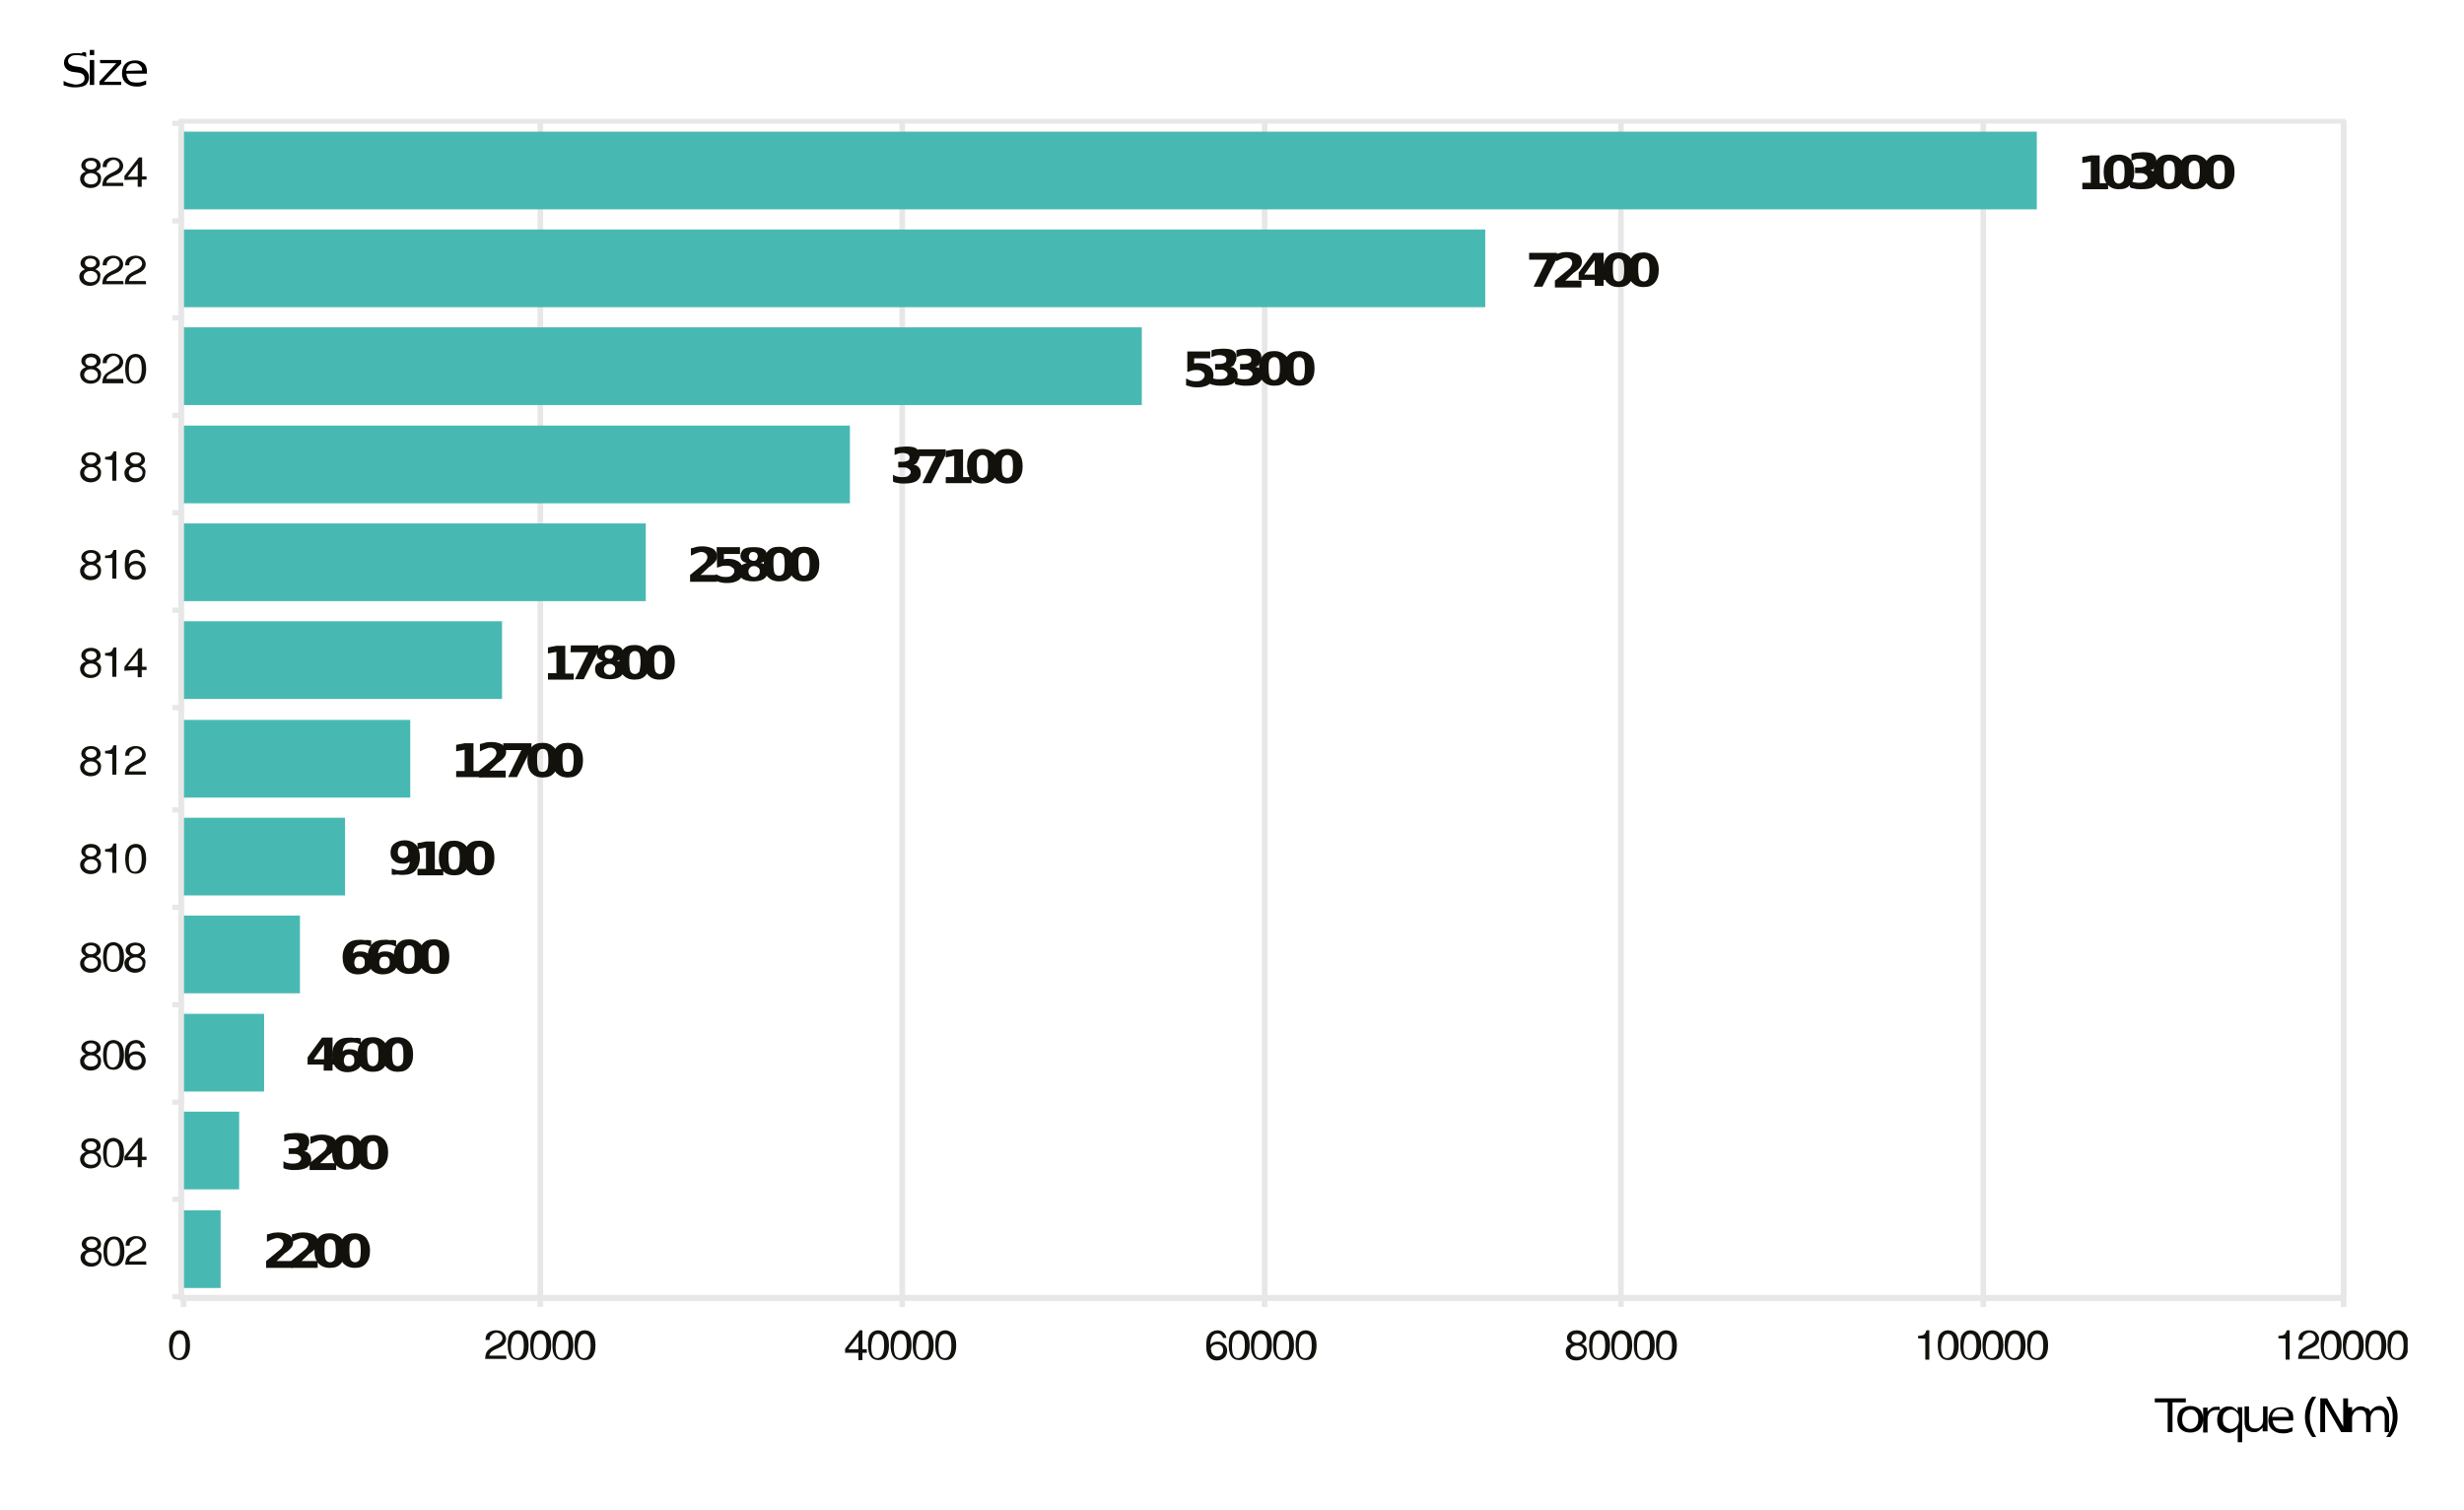 <?xml version="1.0" encoding="UTF-8"?>
<svg xmlns="http://www.w3.org/2000/svg" xmlns:xlink="http://www.w3.org/1999/xlink" version="1.1" id="Ebene_1" x="0" y="0" viewBox="0 0 612 375" xml:space="preserve">
  <style>.st0{fill:#e8e7e7}.st1{fill:#48b9b2}.st2{fill:#12110c}</style>
  <path d="M21.4 13.1v1.1c-.4-.3-.8-.4-1.2-.4-.4-.1-.8-.1-1.2-.1-.7 0-1.2.1-1.5.4-.4.3-.6.6-.6 1s.1.6.4.9c.3.1.7.4 1.4.5l.8.1c1 .1 1.5.5 1.9.9s.7.9.7 1.7-.3 1.4-.8 1.9c-.6.4-1.5.6-2.6.6-.4 0-.8 0-1.4-.1-.4-.1-1-.3-1.5-.4v-1.1c.6.3 1 .5 1.5.6.6.1 1 .3 1.4.3.7 0 1.2-.1 1.7-.4.4-.3.6-.6.6-1.1 0-.4-.1-.8-.4-1-.3-.3-.7-.4-1.4-.5l-.8-.1c-1-.1-1.5-.4-1.9-.8-.4-.4-.6-.9-.6-1.5 0-.8.3-1.3.8-1.8.6-.5 1.4-.6 2.4-.6.4 0 .8 0 1.2.1.2-.5.7-.4 1.1-.2zM22.3 14.9h1.1v6.2h-1.1v-6.2zm0-2.5h1.1v1.3h-1.1v-1.3zM24.8 14.9h5.3v.9l-4.3 4.5h4.3v.8h-5.4v-.9l4.2-4.5h-4l-.1-.8zM36.5 17.8v.5h-5.1c0 .6.3 1.3.7 1.7.4.4 1 .5 1.8.5.4 0 .8 0 1.2-.1s.8-.3 1.2-.4v1c-.4.1-.8.3-1.2.4-.4.1-.8.1-1.2.1-1.1 0-1.9-.3-2.6-.9-.7-.6-1-1.4-1-2.3 0-1 .3-1.9.8-2.4.6-.6 1.4-.9 2.5-.9 1 0 1.7.3 2.2.8.4.3.7 1.1.7 2zm-1.2-.3c0-.5-.1-1-.6-1.3-.3-.4-.8-.5-1.2-.5-.7 0-1.1.1-1.5.5-.4.4-.6.8-.7 1.4l4-.1zM535.2 347.3h7.7v1h-3.3v7.4h-1.2v-7.4h-3.2v-1z"></path>
  <path d="M544 350.1c-.6 0-1.1.3-1.4.6-.4.4-.6 1-.6 1.8s.1 1.3.6 1.8c.4.4.8.6 1.4.6s1.1-.3 1.4-.6c.4-.4.6-1 .6-1.8s-.1-1.4-.6-1.8c-.3-.5-.7-.6-1.4-.6zm0-.9c1 0 1.8.3 2.4.9.6.6.8 1.4.8 2.4s-.3 1.8-.8 2.4c-.6.6-1.4.9-2.4.9s-1.8-.3-2.4-.9c-.6-.6-.8-1.4-.8-2.4s.3-1.8.8-2.4c.8-.6 1.5-.9 2.4-.9zM551.4 350.3c-.1 0-.3-.1-.4-.1h-.6c-.7 0-1.1.3-1.5.6-.3.4-.6.9-.6 1.7v3.3h-1.1v-6.2h1.1v1c.3-.4.6-.6 1-.9.4-.3.8-.3 1.4-.3h.6l.1.9z"></path>
  <path d="M552.1 352.5c0 .8.1 1.4.6 1.8s.8.6 1.4.6 1.1-.3 1.4-.6c.4-.4.6-1 .6-1.8s-.1-1.3-.6-1.8c-.4-.4-.8-.6-1.4-.6s-1.1.3-1.4.6c-.5.4-.6 1-.6 1.8zm3.7 2.2c-.3.4-.6.6-1 .9-.4.1-.8.3-1.2.3-.8 0-1.5-.3-2.1-.9-.6-.6-.8-1.4-.8-2.4s.3-1.8.8-2.4c.6-.6 1.2-.9 2.1-.9.4 0 1 .1 1.2.3.4.3.7.5 1 .9v-1h1.1v8.7h-1.1v-3.5zM557.5 353.1v-3.8h1.1v3.8c0 .6.1 1 .4 1.3.3.3.7.4 1.1.4.6 0 1.1-.1 1.4-.5.4-.4.6-.9.6-1.4v-3.6h1.1v6.2H562v-1c-.3.4-.6.6-1 .9s-.8.3-1.2.3c-.8 0-1.4-.3-1.8-.6-.3-.4-.5-1.1-.5-2zm2.9-3.9zM569.6 352.3v.5h-5.1c0 .6.3 1.3.7 1.7s1 .5 1.8.5c.4 0 .8 0 1.2-.1s.8-.3 1.2-.4v1c-.4.1-.8.3-1.2.4-.4.1-.8.1-1.2.1-1.1 0-1.9-.3-2.6-.9s-1-1.4-1-2.3c0-1 .3-1.8.8-2.4s1.4-.9 2.5-.9c1 0 1.7.3 2.2.8.5.3.7.9.7 2zm-1.1-.4c0-.5-.1-1-.6-1.4-.3-.4-.8-.5-1.4-.5-.7 0-1.1.1-1.5.5s-.6.8-.7 1.4h4.2zM575.3 346.9c-.6.9-1 1.7-1.2 2.5s-.4 1.7-.4 2.5.1 1.7.4 2.5c.3.9.7 1.7 1.2 2.5h-1c-.7-.9-1.1-1.8-1.4-2.5-.3-.9-.4-1.7-.4-2.5s.1-1.7.4-2.5c.3-.9.7-1.7 1.4-2.5h1zM576.3 347.3h1.7l4 7v-7h1.2v8.4h-1.7l-4-7v7h-1.2v-8.4z"></path>
  <path d="M588.7 350.6c.3-.4.6-.8 1-1 .4-.3.8-.4 1.4-.4.7 0 1.2.3 1.7.8.4.4.6 1.1.6 1.9v3.8h-1.1V352c0-.6-.1-1-.4-1.4-.3-.3-.6-.4-1.1-.4-.6 0-1.1.1-1.4.5-.3.4-.6.9-.6 1.4v3.6h-1.1V352c0-.6-.1-1-.4-1.4-.3-.3-.6-.4-1.1-.4-.6 0-1.1.1-1.4.5-.3.4-.6.9-.6 1.4v3.6h-1.1v-6.2h1.1v1c.3-.4.6-.6 1-.9.4-.3.8-.3 1.2-.3s1 .1 1.2.4c.7 0 1 .4 1.1.9z"></path>
  <path d="M592.7 346.9h1c.6.9 1.1 1.8 1.4 2.5.3.9.4 1.7.4 2.5s-.1 1.7-.4 2.5-.7 1.7-1.4 2.5h-1c.6-.9 1-1.7 1.2-2.5.3-.9.4-1.7.4-2.5s-.1-1.7-.4-2.5c-.3-.7-.7-1.6-1.2-2.5z"></path>
  <path class="st0" d="M133.5 322.1h1.4V30.6h-1.4v291.5zm89.9 0h1.4V30.6h-1.4v291.5zm90 0h1.4V30.6h-1.4v291.5zm88.5 0h1.4V30.6h-1.4v291.5zm90 0h1.4V30.6h-1.4v291.5zm89.5 0h1.4V30.6h-1.4v291.5z"></path>
  <path class="st0" d="M45 30.1v.6h536.4v290.9H45.7V30.1H45v.6-.6h-.7v292.2c0 .1.1.4.1.5.1.1.3.3.6.3h537.1c.1 0 .4 0 .4-.3.1-.1.3-.3.3-.5V30.1c0-.1-.1-.4-.3-.5-.1-.1-.3-.1-.4-.1H45c-.1 0-.4 0-.6.1-.1.1-.1.3-.1.5"></path>
  <path class="st1" d="M45 300.6h9.8v19.3H45zM45 276.1h14.4v19.3H45zM45 251.8h20.6v19.3H45zM45 227.4h29.5v19.3H45zM45 203.1h40.7v19.3H45zM45 178.8h56.9v19.3H45zM45 154.3h79.7v19.3H45zM45 130h115.4v19.3H45zM45 105.7h166.1V125H45zM45 81.3h238.6v19.3H45zM45 57h323.9v19.3H45zM45 32.7h460.9V52H45z"></path>
  <path class="st0" d="M45 323h537.1v-1.3H45"></path>
  <path class="st0" d="M44.9 324.6h1.4v-2.5h-1.4v2.5zm88.6 0h1.4v-2.5h-1.4v2.5zm89.9 0h1.4v-2.5h-1.4v2.5zm90 0h1.4v-2.5h-1.4v2.5zm88.5 0h1.4v-2.5h-1.4v2.5zm90 0h1.4v-2.5h-1.4v2.5zm89.5 0h1.4v-2.5h-1.4v2.5z"></path>
  <path class="st0" d="M44.3 30.1h1.4v292.2h-1.4z"></path>
  <path class="st0" d="M42.8 322.7H45v-1.3h-2.2v1.3zm0-24.2H45v-1.3h-2.2v1.3zm0-24.1H45v-1.3h-2.2v1.3zm0-24.2H45v-1.3h-2.2v1.3zm0-24.2H45v-1.3h-2.2v1.3zm0-24.2H45v-1.3h-2.2v1.3zm0-25.4H45v-1.3h-2.2v1.3zm0-24.2H45v-1.3h-2.2v1.3zm0-24.2H45v-1.3h-2.2v1.3zm0-24.2H45v-1.3h-2.2v1.3zm0-24.2H45v-1.3h-2.2v1.3zm0-24.1H45v-1.3h-2.2v1.3zm0-24.2H45V30h-2.2v1.3z"></path>
  <path class="st2" d="M68.7 313.2h4v1.7h-6.6v-1.7l3.3-2.7c.3-.3.6-.5.7-.8s.3-.5.3-.8c0-.4-.1-.8-.4-1-.3-.3-.7-.4-1.1-.4s-.8.1-1.2.3c-.4.1-.8.4-1.4.6v-1.8c.6-.1 1.1-.3 1.5-.4.6-.1 1-.1 1.5-.1 1.1 0 1.9.3 2.5.6.6.4 1 1 1 1.8 0 .5-.1.9-.4 1.3-.3.4-.8.9-1.7 1.5l-2 1.9z"></path>
  <path class="st2" d="M74.9 313.2h4v1.7h-6.6v-1.7l3.3-2.7c.3-.3.6-.5.7-.8s.3-.5.3-.8c0-.4-.1-.8-.4-1-.3-.3-.7-.4-1.1-.4s-.8.1-1.2.3c-.4.1-.8.4-1.4.6v-1.8c.6-.1 1.1-.3 1.5-.4.6-.1 1-.1 1.5-.1 1.1 0 1.9.3 2.5.6.6.4 1 1 1 1.8 0 .5-.1.9-.4 1.3-.3.4-.8.9-1.7 1.5l-2 1.9z"></path>
  <path class="st2" d="M83.4 310.6c0-1-.1-1.8-.3-2.2-.3-.4-.6-.6-1.1-.6-.6 0-.8.3-1.1.6-.3.4-.3 1.1-.3 2.2s.1 1.8.3 2.3c.3.4.6.6 1.1.6.6 0 .8-.3 1.1-.6.1-.5.3-1.2.3-2.3zm2.3 0c0 1.4-.3 2.4-1 3.2s-1.5 1.1-2.8 1.1c-1.2 0-2.1-.4-2.8-1.1-.7-.8-1-1.8-1-3.2s.3-2.4 1-3.2 1.5-1.1 2.8-1.1c1.2 0 2.1.4 2.8 1.1.6.8 1 1.8 1 3.2z"></path>
  <path class="st2" d="M89.6 310.6c0-1-.1-1.8-.3-2.2-.3-.4-.6-.6-1.1-.6-.6 0-.8.3-1.1.6-.3.4-.3 1.1-.3 2.2s.1 1.8.3 2.3c.3.4.6.6 1.1.6.6 0 .8-.3 1.1-.6.2-.5.3-1.2.3-2.3zm2.3 0c0 1.4-.3 2.4-1 3.2s-1.5 1.1-2.8 1.1c-1.2 0-2.1-.4-2.8-1.1-.7-.8-1-1.8-1-3.2s.3-2.4 1-3.2 1.5-1.1 2.8-1.1c1.2 0 2.1.4 2.8 1.1.6.8 1 1.8 1 3.2zM75.5 285.9c.6.1 1.1.4 1.4.8.3.4.4.8.4 1.4 0 .9-.4 1.4-1.1 1.9-.7.4-1.7.6-3 .6-.4 0-1 0-1.4-.1s-1-.1-1.4-.4v-1.7c.4.3.8.4 1.2.5.4.1.8.1 1.2.1.6 0 1.1-.1 1.4-.3.3-.3.6-.5.6-.9s-.1-.6-.6-.9c-.3-.3-.8-.3-1.5-.3h-1v-1.4h1c.6 0 1-.1 1.2-.3.3-.1.4-.4.4-.8s-.1-.5-.4-.8-.7-.3-1.1-.3-.8 0-1.1.1c-.4.1-.7.3-1.1.4v-1.7c.4-.1 1-.3 1.4-.3s1-.1 1.4-.1c1.2 0 2.1.1 2.6.5.6.4.8.9.8 1.7 0 .5-.1.9-.4 1.3 0 .7-.4.9-.9 1z"></path>
  <path class="st2" d="M79.5 288.9h4v1.7h-6.6v-1.7l3.3-2.7c.3-.3.6-.5.7-.8s.3-.5.3-.8c0-.4-.1-.8-.4-1-.3-.3-.7-.4-1.1-.4s-.8.1-1.2.3c-.4.1-.8.4-1.4.6v-1.8c.6-.1 1.1-.3 1.5-.4.6-.1 1-.1 1.5-.1 1.1 0 1.9.3 2.5.6.6.4 1 1 1 1.8 0 .5-.1.9-.4 1.3s-.8.9-1.7 1.5l-2 1.9z"></path>
  <path class="st2" d="M87.8 286.2c0-1-.1-1.8-.3-2.2-.3-.4-.6-.6-1.1-.6-.6 0-.8.3-1.1.6s-.3 1.1-.3 2.2.1 1.8.3 2.3c.3.4.6.6 1.1.6.6 0 .8-.3 1.1-.6.2-.5.3-1.2.3-2.3zm2.3 0c0 1.4-.3 2.4-1 3.2s-1.5 1.1-2.8 1.1c-1.2 0-2.1-.4-2.8-1.1-.7-.8-1-1.8-1-3.2 0-1.4.3-2.4 1-3.2.7-.8 1.5-1.1 2.8-1.1 1.2 0 2.1.4 2.8 1.1.8.8 1 1.8 1 3.2z"></path>
  <path class="st2" d="M94 286.2c0-1-.1-1.8-.3-2.2-.3-.4-.6-.6-1.1-.6-.6 0-.8.3-1.1.6s-.3 1.1-.3 2.2.1 1.8.3 2.3c.3.4.6.6 1.1.6.6 0 .8-.3 1.1-.6.2-.5.3-1.2.3-2.3zm2.4 0c0 1.4-.3 2.4-1 3.2s-1.5 1.1-2.8 1.1c-1.2 0-2.1-.4-2.8-1.1-.7-.8-1-1.8-1-3.2 0-1.4.3-2.4 1-3.2.7-.8 1.5-1.1 2.8-1.1 1.2 0 2.1.4 2.8 1.1.7.8 1 1.8 1 3.2zM80.5 259.5l-2.6 3.6h2.6v-3.6zm-.5-1.8h2.6v5.2h1.2v1.5h-1.2v1.5h-2.2v-1.5h-4v-1.8l3.6-4.9z"></path>
  <path class="st2" d="M86.7 261.9c-.4 0-.7.1-1 .4-.1.3-.3.6-.3 1 0 .5.1.9.3 1.1.1.3.6.4 1 .4s.7-.1 1-.4.3-.6.3-1.1-.1-.9-.3-1c-.3-.3-.6-.4-1-.4zm2.9-4v1.5c-.4-.1-.7-.3-1.1-.4s-.7-.1-1-.1c-.7 0-1.2.1-1.7.5-.4.4-.6.9-.7 1.7.3-.1.6-.4.8-.4.3-.1.7-.1 1-.1 1 0 1.7.3 2.2.8.6.5.8 1.1.8 1.9 0 .9-.3 1.7-1 2.2s-1.5.8-2.6.8c-1.2 0-2.1-.4-2.8-1.1-.7-.8-1-1.8-1-3.2s.4-2.4 1.1-3.2c.8-.8 1.8-1.1 3.2-1.1.4 0 .8 0 1.2.1.8-.1 1.2 0 1.6.1z"></path>
  <path class="st2" d="M94 261.9c0-1-.1-1.8-.3-2.2-.3-.4-.6-.6-1.1-.6-.6 0-.8.3-1.1.6s-.3 1.1-.3 2.2c0 1 .1 1.8.3 2.3.3.4.6.6 1.1.6.6 0 .8-.3 1.1-.6.3-.5.3-1.3.3-2.3zm2.4 0c0 1.4-.3 2.4-1 3.2-.7.8-1.5 1.1-2.8 1.1-1.2 0-2.1-.4-2.8-1.1-.7-.8-1-1.8-1-3.2 0-1.4.3-2.4 1-3.2.7-.8 1.5-1.1 2.8-1.1 1.2 0 2.1.4 2.8 1.1.7.8 1 1.8 1 3.2z"></path>
  <path class="st2" d="M100.2 261.9c0-1-.1-1.8-.3-2.2-.3-.4-.6-.6-1.1-.6-.6 0-.8.3-1.1.6s-.3 1.1-.3 2.2c0 1 .1 1.8.3 2.3.3.4.6.6 1.1.6.6 0 .8-.3 1.1-.6.3-.5.3-1.3.3-2.3zm2.4 0c0 1.4-.3 2.4-1 3.2-.7.8-1.5 1.1-2.8 1.1-1.2 0-2.1-.4-2.8-1.1-.7-.8-1-1.8-1-3.2 0-1.4.3-2.4 1-3.2.7-.8 1.5-1.1 2.8-1.1 1.2 0 2.1.4 2.8 1.1.7.8 1 1.8 1 3.2zM89.3 237.6c-.4 0-.7.1-1 .4-.1.3-.3.6-.3 1 0 .5.1.9.3 1.1.1.3.6.4 1 .4s.7-.1 1-.4.3-.6.3-1.1-.1-.9-.3-1c-.2-.3-.6-.4-1-.4zm2.9-4v1.5c-.4-.1-.7-.3-1.1-.4s-.7-.1-1-.1c-.7 0-1.2.1-1.7.5s-.6.9-.7 1.7c.3-.1.6-.4.8-.4.3-.1.7-.1 1-.1 1 0 1.7.3 2.2.8.6.5.8 1.1.8 1.9 0 .9-.3 1.7-1 2.2s-1.5.8-2.6.8c-1.2 0-2.1-.4-2.8-1.1-.7-.8-1-1.8-1-3.2 0-1.4.4-2.4 1.1-3.2.8-.8 1.8-1.1 3.2-1.1.4 0 .8 0 1.2.1.9-.1 1.2 0 1.6.1z"></path>
  <path class="st2" d="M95.5 237.6c-.4 0-.7.1-1 .4-.1.3-.3.6-.3 1 0 .5.1.9.3 1.1.1.3.6.4 1 .4s.7-.1 1-.4.3-.6.3-1.1-.1-.9-.3-1c-.1-.3-.5-.4-1-.4zm2.9-4v1.5c-.4-.1-.7-.3-1.1-.4s-.7-.1-1-.1c-.7 0-1.2.1-1.7.5-.4.4-.6.9-.7 1.7.3-.1.6-.4.8-.4.3-.1.7-.1 1-.1 1 0 1.7.3 2.2.8.6.5.8 1.1.8 1.9 0 .9-.3 1.7-1 2.2s-1.5.8-2.6.8c-1.2 0-2.1-.4-2.8-1.1-.7-.8-1-1.8-1-3.2 0-1.4.4-2.4 1.1-3.2.8-.8 1.8-1.1 3.2-1.1.4 0 .8 0 1.2.1 1-.1 1.2 0 1.6.1z"></path>
  <path class="st2" d="M103 237.6c0-1-.1-1.8-.3-2.2-.3-.4-.6-.6-1.1-.6-.6 0-.8.3-1.1.6-.3.4-.3 1.1-.3 2.2 0 1 .1 1.8.3 2.3.3.4.6.6 1.1.6.6 0 .8-.3 1.1-.6.2-.5.3-1.3.3-2.3zm2.4 0c0 1.4-.3 2.4-1 3.2-.7.8-1.5 1.1-2.8 1.1-1.2 0-2.1-.4-2.8-1.1-.7-.8-1-1.8-1-3.2 0-1.4.3-2.4 1-3.2.7-.8 1.5-1.1 2.8-1.1 1.2 0 2.1.4 2.8 1.1.7.6 1 1.8 1 3.2z"></path>
  <path class="st2" d="M109.2 237.6c0-1-.1-1.8-.3-2.2-.3-.4-.6-.6-1.1-.6-.6 0-.8.3-1.1.6-.3.4-.3 1.1-.3 2.2 0 1 .1 1.8.3 2.3.3.4.6.6 1.1.6.6 0 .8-.3 1.1-.6.2-.5.3-1.3.3-2.3zm2.4 0c0 1.4-.3 2.4-1 3.2s-1.5 1.1-2.8 1.1c-1.2 0-2.1-.4-2.8-1.1s-1-1.8-1-3.2c0-1.4.3-2.4 1-3.2s1.5-1.1 2.8-1.1c1.2 0 2.1.4 2.8 1.1.7.6 1 1.8 1 3.2zM97.3 217.2v-1.5c.4.1.7.3 1.1.4s.7.1 1 .1c.7 0 1.2-.1 1.7-.5.4-.4.6-.9.7-1.7-.3.1-.6.4-.8.4-.3.1-.7.1-1 .1-1 0-1.7-.3-2.2-.8-.6-.5-.8-1.1-.8-2s.3-1.7 1-2.2 1.5-.8 2.5-.8c1.2 0 2.1.4 2.8 1.1.7.8 1 1.8 1 3.1 0 1.4-.4 2.4-1.1 3.3-.7.8-1.8 1.1-3.2 1.1-.4 0-.8 0-1.2-.1-.8.1-1.2.1-1.5 0zm2.8-4.1c.4 0 .7-.1 1-.4s.3-.6.3-1.1-.1-.9-.3-1.1c-.1-.3-.6-.4-1-.4s-.7.1-1 .4c-.1.3-.3.6-.3 1.1s.1.9.3 1.1c.3.3.7.4 1 .4z"></path>
  <path class="st2" d="M103.7 215.8h2.1v-5.3l-2.1.4v-1.5l2.1-.4h2.2v6.9h2.1v1.5h-6.4v-1.6z"></path>
  <path class="st2" d="M114.2 213.1c0-1-.1-1.8-.3-2.2-.3-.4-.6-.6-1.1-.6-.6 0-.8.3-1.1.6-.3.4-.3 1.1-.3 2.2 0 1 .1 1.8.3 2.3.3.4.6.6 1.1.6.6 0 .8-.3 1.1-.6.2-.5.3-1.1.3-2.3zm2.4 0c0 1.4-.3 2.4-1 3.2s-1.5 1.1-2.8 1.1c-1.2 0-2.1-.4-2.8-1.1-.7-.8-1-1.8-1-3.2 0-1.4.3-2.4 1-3.2.7-.8 1.5-1.1 2.8-1.1 1.2 0 2.1.4 2.8 1.1.7.8 1 1.8 1 3.2z"></path>
  <path class="st2" d="M120.5 213.1c0-1-.1-1.8-.3-2.2-.3-.4-.6-.6-1.1-.6-.6 0-.8.3-1.1.6-.3.4-.3 1.1-.3 2.2 0 1 .1 1.8.3 2.3.3.4.6.6 1.1.6.6 0 .8-.3 1.1-.6.1-.5.3-1.1.3-2.3zm2.3 0c0 1.4-.3 2.4-1 3.2-.7.8-1.5 1.1-2.8 1.1-1.2 0-2.1-.4-2.8-1.1-.7-.8-1-1.8-1-3.2 0-1.4.3-2.4 1-3.2.7-.8 1.5-1.1 2.8-1.1 1.2 0 2.1.4 2.8 1.1.7.8 1 1.8 1 3.2zM113.3 191.5h2.1v-5.3l-2.1.4V185l2.1-.4h2.2v6.9h2.1v1.5h-6.4v-1.5z"></path>
  <path class="st2" d="M121.6 191.4h4v1.7H119v-1.7l3.3-2.7c.3-.3.6-.5.7-.8s.3-.5.3-.8c0-.4-.1-.8-.4-1-.3-.3-.7-.4-1.1-.4s-.8.1-1.2.3c-.4.1-.8.4-1.4.6v-1.8c.6-.1 1.1-.3 1.5-.4.6-.1 1-.1 1.5-.1 1.1 0 1.9.3 2.5.6.6.4 1 1 1 1.8 0 .5-.1.9-.4 1.3s-.8.9-1.7 1.5l-2 1.9z"></path>
  <path class="st2" d="M125.2 184.6h6.8v1.3l-3.6 7.1h-2.2l3.3-6.7H125v-1.7h.2z"></path>
  <path class="st2" d="M136.2 188.8c0-1-.1-1.8-.3-2.2-.3-.4-.6-.6-1.1-.6-.6 0-.8.3-1.1.6-.3.4-.3 1.1-.3 2.2s.1 1.8.3 2.3c.1.5.6.6 1.1.6.6 0 .8-.3 1.1-.6.2-.5.3-1.2.3-2.3zm2.4 0c0 1.4-.3 2.4-1 3.2s-1.5 1.1-2.8 1.1-2.1-.4-2.8-1.1c-.7-.8-1-1.8-1-3.2 0-1.4.3-2.4 1-3.2.7-.8 1.5-1.1 2.8-1.1s2.1.4 2.8 1.1 1 1.8 1 3.2z"></path>
  <path class="st2" d="M142.5 188.8c0-1-.1-1.8-.3-2.2-.3-.4-.6-.6-1.1-.6-.6 0-.8.3-1.1.6-.3.4-.3 1.1-.3 2.2s.1 1.8.3 2.3c.1.5.6.6 1.1.6.6 0 .8-.3 1.1-.6.1-.5.3-1.2.3-2.3zm2.3 0c0 1.4-.3 2.4-1 3.2s-1.5 1.1-2.8 1.1c-1.2 0-2.1-.4-2.8-1.1-.7-.8-1-1.8-1-3.2 0-1.4.3-2.4 1-3.2.7-.8 1.5-1.1 2.8-1.1 1.2 0 2.1.4 2.8 1.1s1 1.8 1 3.2zM136.1 167.2h2.1v-5.3l-2.1.4v-1.5l2.1-.4h2.2v6.9h2.1v1.5h-6.4v-1.6zM141.8 160.3h6.8v1.3l-3.6 7.1h-2.2l3.3-6.7h-4.4l.1-1.7z"></path>
  <path class="st2" d="M151.4 164.9c-.4 0-.8.1-1 .4-.3.3-.4.5-.4.9s.1.8.4 1c.3.3.6.4 1 .4s.7-.1 1-.4.4-.5.4-1-.1-.8-.4-.9c-.3-.3-.5-.4-1-.4zm-1.6-.8c-.6-.1-1-.4-1.2-.6-.3-.4-.4-.8-.4-1.1 0-.6.3-1.3.8-1.7.6-.4 1.4-.5 2.5-.5s1.9.1 2.5.5.8.9.8 1.7c0 .5-.1.9-.4 1.1-.3.3-.7.5-1.2.6.6.1 1.1.4 1.4.8.3.4.4.8.4 1.3 0 .8-.3 1.4-1 1.9-.6.4-1.5.6-2.6.6-1.2 0-2.1-.3-2.6-.6s-1-1-1-1.9c0-.5.1-1 .4-1.3.5-.2.9-.5 1.6-.8zm.4-1.6c0 .4.1.6.3.8.1.1.6.3.8.3.4 0 .7-.1.8-.3s.3-.5.3-.8c0-.4-.1-.6-.3-.8-.1-.1-.4-.3-.8-.3s-.7.1-.8.3c-.2.3-.3.5-.3.8z"></path>
  <path class="st2" d="M159.1 164.5c0-1-.1-1.8-.3-2.2-.3-.4-.6-.6-1.1-.6-.6 0-.8.3-1.1.6s-.3 1.1-.3 2.2c0 1 .1 1.8.3 2.3.3.4.6.6 1.1.6.6 0 .8-.3 1.1-.6.1-.5.3-1.3.3-2.3zm2.3 0c0 1.4-.3 2.4-1 3.2-.7.8-1.5 1.1-2.8 1.1s-2.1-.4-2.8-1.1-1-1.8-1-3.2c0-1.4.3-2.4 1-3.2s1.5-1.1 2.8-1.1 2.1.4 2.8 1.1c.6.7 1 1.8 1 3.2z"></path>
  <path class="st2" d="M165.3 164.5c0-1-.1-1.8-.3-2.2-.3-.4-.6-.6-1.1-.6-.6 0-.8.3-1.1.6-.3.4-.3 1.1-.3 2.2 0 1 .1 1.8.3 2.3.3.4.6.6 1.1.6.6 0 .8-.3 1.1-.6.1-.5.3-1.3.3-2.3zm2.3 0c0 1.4-.3 2.4-1 3.2s-1.5 1.1-2.8 1.1-2.1-.4-2.8-1.1c-.7-.8-1-1.8-1-3.2 0-1.4.3-2.4 1-3.2.7-.8 1.5-1.1 2.8-1.1s2.1.4 2.8 1.1c.6.7 1 1.8 1 3.2zM174 142.8h4v1.7h-6.6v-1.7l3.3-2.7c.3-.3.6-.5.7-.8.1-.3.3-.5.3-.8 0-.4-.1-.8-.4-1-.3-.3-.7-.4-1.1-.4s-.8.1-1.2.3c-.4.1-.8.4-1.4.6v-1.8c.6-.1 1.1-.3 1.5-.4.6-.1 1-.1 1.5-.1 1.1 0 1.9.3 2.5.6.6.4 1 1 1 1.8 0 .5-.1.9-.4 1.3-.3.4-.8.9-1.7 1.5l-2 1.9z"></path>
  <path class="st2" d="M178 135.9h5.8v1.7h-4v1.3c.1 0 .4-.1.6-.1h.6c1.1 0 1.9.3 2.6.8.6.5 1 1.3 1 2.2s-.4 1.7-1 2.2c-.7.5-1.7.8-2.8.8-.6 0-1.1 0-1.5-.1-.6-.1-1-.3-1.5-.4v-1.7c.6.3 1 .5 1.4.6s.8.1 1.2.1c.6 0 1-.1 1.4-.4.3-.3.6-.6.6-1s-.1-.8-.6-1c-.3-.3-.7-.4-1.4-.4-.4 0-.7 0-1.1.1-.4.1-.8.3-1.2.4l-.1-5.1z"></path>
  <path class="st2" d="M187.3 140.6c-.4 0-.8.1-1 .4-.3.3-.4.5-.4.9s.1.8.4 1c.3.3.6.4 1 .4s.7-.1 1-.4.4-.5.4-1-.1-.8-.4-.9c-.3-.3-.6-.4-1-.4zm-1.8-.8c-.6-.1-1-.4-1.2-.6-.3-.4-.4-.8-.4-1.1 0-.6.3-1.3.8-1.7.6-.4 1.4-.5 2.5-.5s1.9.1 2.5.5.8.9.8 1.7c0 .5-.1.9-.4 1.1-.3.3-.7.5-1.2.6.6.1 1.1.4 1.4.8.3.4.4.8.4 1.3 0 .8-.3 1.4-1 1.9-.6.4-1.5.6-2.6.6-1.2 0-2.1-.3-2.6-.6s-1-1-1-1.9c0-.5.1-1 .4-1.3.5-.4 1-.6 1.6-.8zm.5-1.6c0 .4.1.6.3.8.1.1.6.3.8.3.4 0 .7-.1.8-.3.1-.1.3-.5.3-.8 0-.4-.1-.6-.3-.8-.1-.1-.4-.3-.8-.3s-.7.1-.8.3c-.1.3-.3.4-.3.8z"></path>
  <path class="st2" d="M194.9 140.1c0-1-.1-1.8-.3-2.2-.3-.4-.6-.6-1.1-.6-.6 0-.8.3-1.1.6-.3.4-.3 1.1-.3 2.2 0 1 .1 1.8.3 2.3.3.4.6.6 1.1.6.6 0 .8-.3 1.1-.6.2-.5.3-1.3.3-2.3zm2.4 0c0 1.4-.3 2.4-1 3.2-.7.8-1.5 1.1-2.8 1.1-1.2 0-2.1-.4-2.8-1.1-.7-.8-1-1.8-1-3.2 0-1.4.3-2.4 1-3.2s1.5-1.1 2.8-1.1c1.2 0 2.1.4 2.8 1.1.5.8 1 1.8 1 3.2z"></path>
  <path class="st2" d="M201.1 140.1c0-1-.1-1.8-.3-2.2-.3-.4-.6-.6-1.1-.6-.6 0-.8.3-1.1.6-.3.4-.3 1.1-.3 2.2 0 1 .1 1.8.3 2.3.3.4.6.6 1.1.6.6 0 .8-.3 1.1-.6.2-.5.3-1.3.3-2.3zm2.4 0c0 1.4-.3 2.4-1 3.2-.7.8-1.5 1.1-2.8 1.1s-2.1-.4-2.8-1.1c-.7-.8-1-1.8-1-3.2 0-1.4.3-2.4 1-3.2s1.5-1.1 2.8-1.1 2.1.4 2.8 1.1c.6.8 1 1.8 1 3.2zM226.9 115.4c.7.1 1.1.4 1.4.8.3.4.4.8.4 1.4 0 .8-.4 1.4-1.1 1.9-.7.4-1.7.6-3 .6-.4 0-1 0-1.4-.1s-1-.1-1.4-.4v-1.7c.4.3.8.4 1.2.5s.8.1 1.2.1c.7 0 1.1-.1 1.4-.3.3-.3.6-.5.6-.9s-.1-.6-.6-.9c-.3-.3-.8-.3-1.5-.3h-1v-1.4h1c.6 0 1-.1 1.4-.3.3-.1.4-.4.4-.8s-.1-.5-.4-.8c-.3-.1-.7-.3-1.1-.3s-.8 0-1.1.1c-.4.1-.7.3-1.1.4v-1.7c.4-.1 1-.3 1.4-.3s1-.1 1.4-.1c1.2 0 2.1.1 2.6.5.6.4.8.9.8 1.7 0 .5-.1.9-.4 1.3-.2.7-.6.9-1.1 1z"></path>
  <path class="st2" d="M228.1 111.6h6.8v1.3l-3.6 7.1h-2.2l3.3-6.7H228v-1.7h.1z"></path>
  <path class="st2" d="M234.9 118.5h2.1v-5.3l-2.1.4V112l2.1-.4h2.2v6.9h2.1v1.5h-6.4v-1.5z"></path>
  <path class="st2" d="M245.4 115.8c0-1-.1-1.8-.3-2.2-.3-.4-.6-.6-1.1-.6s-.8.3-1.1.6c-.3.4-.3 1.1-.3 2.2 0 1 .1 1.8.3 2.3.3.4.6.6 1.1.6s.8-.3 1.1-.6c.2-.5.3-1.3.3-2.3zm2.4 0c0 1.4-.3 2.4-1 3.2s-1.5 1.1-2.8 1.1c-1.2 0-2.1-.4-2.8-1.1-.7-.8-1-1.8-1-3.2 0-1.4.3-2.4 1-3.2.7-.8 1.5-1.1 2.8-1.1 1.2 0 2.1.4 2.8 1.1.7.8 1 1.8 1 3.2z"></path>
  <path class="st2" d="M251.6 115.8c0-1-.1-1.8-.3-2.2-.3-.4-.6-.6-1.1-.6-.6 0-.8.3-1.1.6-.3.4-.3 1.1-.3 2.2 0 1 .1 1.8.3 2.3.3.4.6.6 1.1.6.6 0 .8-.3 1.1-.6.2-.5.3-1.3.3-2.3zm2.4 0c0 1.4-.3 2.4-1 3.2-.7.8-1.5 1.1-2.8 1.1-1.2 0-2.1-.4-2.8-1.1-.7-.8-1-1.8-1-3.2 0-1.4.3-2.4 1-3.2.7-.8 1.5-1.1 2.8-1.1 1.2 0 2.1.4 2.8 1.1.7.8 1 1.8 1 3.2zM294.8 87.3h5.8V89h-4v1.3c.1 0 .4-.1.6-.1h.6c1.1 0 1.9.3 2.6.8s1 1.3 1 2.2c0 .9-.4 1.7-1 2.2-.7.5-1.7.8-2.8.8-.6 0-1.1 0-1.5-.1-.6-.1-1-.3-1.5-.4V94c.6.3 1 .5 1.4.6s.8.1 1.2.1c.6 0 1-.1 1.4-.4.3-.3.6-.6.6-1s-.1-.8-.6-1c-.3-.3-.7-.4-1.4-.4-.4 0-.7 0-1.1.1s-.8.3-1.2.4v-5.1h-.1z"></path>
  <path class="st2" d="M305.6 91.1c.7.1 1.1.4 1.4.8s.4.8.4 1.4c0 .8-.4 1.4-1.1 1.9s-1.7.6-3 .6c-.4 0-1 0-1.4-.1s-1-.1-1.4-.4v-1.7c.4.3.8.4 1.2.5.4.1.8.1 1.2.1.7 0 1.1-.1 1.4-.3.3-.3.6-.5.6-.9s-.1-.6-.6-.9c-.3-.3-.8-.3-1.5-.3h-1v-1.4h1c.6 0 1-.1 1.4-.3.3-.1.4-.4.4-.8s-.1-.5-.4-.8c-.3-.1-.7-.3-1.1-.3s-.8 0-1.1.1c-.4.1-.7.3-1.1.4V87c.4-.1 1-.3 1.4-.3s1-.1 1.4-.1c1.2 0 2.1.1 2.6.5.6.4.8.9.8 1.7 0 .5-.1.9-.4 1.3-.1.6-.5.9-1.1 1z"></path>
  <path class="st2" d="M311.8 91.1c.7.1 1.1.4 1.4.8s.4.8.4 1.4c0 .8-.4 1.4-1.1 1.9s-1.7.6-3 .6c-.4 0-1 0-1.4-.1s-1-.1-1.4-.4v-1.7c.4.3.8.4 1.2.5.4.1.8.1 1.2.1.7 0 1.1-.1 1.4-.3.3-.3.6-.5.6-.9s-.1-.6-.6-.9c-.3-.3-.8-.3-1.5-.3h-1v-1.4h1c.6 0 1-.1 1.4-.3.3-.1.4-.4.4-.8s-.1-.5-.4-.8c-.3-.1-.7-.3-1.1-.3s-.8 0-1.1.1c-.4.1-.7.3-1.1.4V87c.4-.1 1-.3 1.4-.3s1-.1 1.4-.1c1.2 0 2.1.1 2.6.5.6.4.8.9.8 1.7 0 .5-.1.9-.4 1.3-.1.6-.5.9-1.1 1z"></path>
  <path class="st2" d="M317.9 91.5c0-1-.1-1.8-.3-2.2-.3-.4-.6-.6-1.1-.6s-.8.3-1.1.6c-.3.4-.3 1.1-.3 2.2 0 1 .1 1.8.3 2.3.3.4.6.6 1.1.6s.8-.3 1.1-.6c.2-.5.3-1.3.3-2.3zm2.4 0c0 1.4-.3 2.4-1 3.2-.7.8-1.5 1.1-2.8 1.1s-2.1-.4-2.8-1.1c-.7-.8-1-1.8-1-3.2 0-1.4.3-2.4 1-3.2s1.5-1.1 2.8-1.1 2.1.4 2.8 1.1c.7.6 1 1.8 1 3.2z"></path>
  <path class="st2" d="M324.1 91.5c0-1-.1-1.8-.3-2.2-.3-.4-.6-.6-1.1-.6-.6 0-.8.3-1.1.6-.3.4-.3 1.1-.3 2.2 0 1 .1 1.8.3 2.3.3.4.6.6 1.1.6.6 0 .8-.3 1.1-.6.2-.5.3-1.3.3-2.3zm2.4 0c0 1.4-.3 2.4-1 3.2-.7.8-1.5 1.1-2.8 1.1-1.2 0-2.1-.4-2.8-1.1-.7-.8-1-1.8-1-3.2 0-1.4.3-2.4 1-3.2s1.5-1.1 2.8-1.1c1.2 0 2.1.4 2.8 1.1.7.6 1 1.8 1 3.2zM379.9 62.8h6.8v1.3l-3.6 7.1h-2.2l3.3-6.7h-4.4v-1.7h.1z"></path>
  <path class="st2" d="M388.8 69.7h4v1.7h-6.6v-1.7l3.3-2.7c.3-.3.6-.5.7-.8s.3-.5.3-.8c0-.4-.1-.8-.4-1-.3-.3-.7-.4-1.1-.4s-.8.1-1.2.3c-.4.1-.8.4-1.4.6v-1.8c.6-.1 1.1-.3 1.5-.4.6-.1 1-.1 1.5-.1 1.1 0 1.9.3 2.5.6s1 1 1 1.8c0 .5-.1.9-.4 1.3s-.8.9-1.7 1.5l-2 1.9z"></path>
  <path class="st2" d="M396.1 64.6l-2.6 3.6h2.6v-3.6zm-.4-1.8h2.6V68h1.2v1.5h-1.2V71h-2.2v-1.5h-4v-1.8l3.6-4.9z"></path>
  <path class="st2" d="M403.4 67c0-1-.1-1.8-.3-2.2-.3-.4-.6-.6-1.1-.6-.6 0-.8.3-1.1.6-.3.4-.3 1.1-.3 2.2 0 1 .1 1.8.3 2.3.3.4.6.6 1.1.6.6 0 .8-.3 1.1-.6.2-.5.3-1.2.3-2.3zm2.4 0c0 1.4-.3 2.4-1 3.2-.7.8-1.5 1.1-2.8 1.1-1.2 0-2.1-.4-2.8-1.1s-1-1.8-1-3.2c0-1.4.3-2.4 1-3.2s1.5-1.1 2.8-1.1c1.2 0 2.1.4 2.8 1.1.6.8 1 1.8 1 3.2z"></path>
  <path class="st2" d="M409.7 67c0-1-.1-1.8-.3-2.2-.3-.4-.6-.6-1.1-.6-.6 0-.8.3-1.1.6-.3.4-.3 1.1-.3 2.2 0 1 .1 1.8.3 2.3.3.4.6.6 1.1.6.6 0 .8-.3 1.1-.6.1-.5.3-1.2.3-2.3zm2.3 0c0 1.4-.3 2.4-1 3.2s-1.5 1.1-2.8 1.1c-1.2 0-2.1-.4-2.8-1.1-.7-.8-1-1.8-1-3.2 0-1.4.3-2.4 1-3.2.7-.8 1.5-1.1 2.8-1.1 1.2 0 2.1.4 2.8 1.1.6.8 1 1.8 1 3.2zM517.2 45.4h2.1v-5.3l-2.1.4V39l2.1-.4h2.2v6.9h2.1V47h-6.4v-1.6z"></path>
  <path class="st2" d="M527.7 42.7c0-1-.1-1.8-.3-2.2-.3-.4-.6-.6-1.1-.6s-.8.3-1.1.6-.3 1.1-.3 2.2c0 1 .1 1.8.3 2.3.3.4.6.6 1.1.6.4 0 .8-.3 1.1-.6.2-.5.3-1.3.3-2.3zm2.4 0c0 1.4-.3 2.4-1 3.2s-1.5 1.1-2.8 1.1-2.1-.4-2.8-1.1-1-1.8-1-3.2c0-1.4.3-2.4 1-3.2s1.5-1.1 2.8-1.1c1.1 0 2.1.4 2.8 1.1s1 1.8 1 3.2z"></path>
  <path class="st2" d="M534.1 42.3c.7.1 1.1.4 1.4.8.3.4.4.8.4 1.4 0 .8-.4 1.4-1.1 1.9-.7.5-1.7.6-3 .6-.4 0-1 0-1.4-.1s-1-.1-1.4-.4v-1.7c.4.3.8.4 1.2.5s.8.1 1.2.1c.7 0 1.1-.1 1.4-.3.3-.3.6-.5.6-.9s-.1-.6-.6-.9c-.3-.3-.8-.3-1.5-.3h-1v-1.4h1c.6 0 1-.1 1.4-.3.4-.1.4-.4.4-.8s-.1-.5-.4-.8c-.3-.1-.7-.3-1.1-.3-.4 0-.8 0-1.1.1-.4.1-.7.3-1.1.4v-1.7c.4-.1 1-.3 1.4-.3s1-.1 1.4-.1c1.1 0 2.1.1 2.6.5s.8.9.8 1.7c0 .5-.1.9-.4 1.3-.2.8-.6.9-1.1 1z"></path>
  <path class="st2" d="M540.2 42.7c0-1-.1-1.8-.3-2.2-.3-.4-.6-.6-1.1-.6-.6 0-.8.3-1.1.6-.3.4-.3 1.1-.3 2.2 0 1 .1 1.8.3 2.3.3.4.6.6 1.1.6.4 0 .8-.3 1.1-.6.1-.5.3-1.3.3-2.3zm2.3 0c0 1.4-.3 2.4-1 3.2S540 47 538.7 47c-1.2 0-2.1-.4-2.8-1.1s-1-1.8-1-3.2c0-1.4.3-2.4 1-3.2s1.5-1.1 2.8-1.1c1.1 0 2.1.4 2.8 1.1s1 1.8 1 3.2z"></path>
  <path class="st2" d="M546.4 42.7c0-1-.1-1.8-.3-2.2-.3-.4-.6-.6-1.1-.6s-.8.3-1.1.6c-.3.4-.3 1.1-.3 2.2 0 1 .1 1.8.3 2.3.3.4.6.6 1.1.6.4 0 .8-.3 1.1-.6.1-.5.3-1.3.3-2.3zm2.3 0c0 1.4-.3 2.4-1 3.2s-1.5 1.1-2.8 1.1-2.1-.4-2.8-1.1-1-1.8-1-3.2c0-1.4.3-2.4 1-3.2s1.5-1.1 2.8-1.1c1.1 0 2.1.4 2.8 1.1s1 1.8 1 3.2z"></path>
  <path class="st2" d="M552.6 42.7c0-1-.1-1.8-.3-2.2-.3-.4-.6-.6-1.1-.6-.6 0-.8.3-1.1.6s-.3 1.1-.3 2.2c0 1 .1 1.8.3 2.3.3.4.6.6 1.1.6.4 0 .8-.3 1.1-.6.2-.5.3-1.3.3-2.3zm2.4 0c0 1.4-.3 2.4-1 3.2s-1.5 1.1-2.8 1.1-2.1-.4-2.8-1.1-1-1.8-1-3.2c0-1.4.3-2.4 1-3.2s1.5-1.1 2.8-1.1c1.1 0 2.1.4 2.8 1.1s1 1.8 1 3.2zM44.6 330.4c-.7 0-1.4.3-1.8.8-.6.6-.8 1.7-.8 2.9 0 2.4.8 3.7 2.6 3.7 1.7 0 2.6-1.3 2.6-3.7 0-1.4-.3-2.3-.8-2.9-.4-.5-1-.8-1.8-.8zm0 .9c1.1 0 1.5 1 1.5 2.9 0 2-.6 3.1-1.7 3.1s-1.5-1-1.5-2.9c.2-2.3.8-3.1 1.7-3.1zM125.7 336.7h-4.2c.1-.5.4-1 1.4-1.5l1.1-.5c1.1-.5 1.7-1.3 1.7-2.2 0-.6-.3-1.1-.7-1.5-.4-.4-1.1-.6-1.8-.6-1 0-1.8.4-2.2.9-.3.4-.4.9-.4 1.5h1c0-.5.1-.8.3-1 .3-.4.8-.8 1.4-.8.8 0 1.5.6 1.5 1.4 0 .5-.4 1-1.1 1.4l-1 .5c-1.7.9-2.1 1.5-2.2 3.2h5.3l-.1-.8zM128.6 330.4c-.7 0-1.4.3-1.8.8-.6.6-.7 1.7-.7 2.9 0 2.4.8 3.7 2.6 3.7 1.7 0 2.6-1.3 2.6-3.7 0-1.4-.3-2.3-.8-2.9-.5-.5-1.1-.8-1.9-.8zm0 .9c1.1 0 1.5 1 1.5 2.9 0 2-.6 3.1-1.7 3.1s-1.5-1-1.5-2.9c.2-2.3.7-3.1 1.7-3.1zM134.2 330.4c-.7 0-1.4.3-1.8.8-.6.6-.7 1.7-.7 2.9 0 2.4.8 3.7 2.6 3.7 1.7 0 2.6-1.3 2.6-3.7 0-1.4-.3-2.3-.8-2.9-.6-.5-1.1-.8-1.9-.8zm0 .9c1.1 0 1.5 1 1.5 2.9 0 2-.6 3.1-1.7 3.1s-1.5-1-1.5-2.9c.1-2.3.7-3.1 1.7-3.1zM139.7 330.4c-.7 0-1.4.3-1.8.8-.6.6-.7 1.7-.7 2.9 0 2.4.8 3.7 2.6 3.7 1.7 0 2.6-1.3 2.6-3.7 0-1.4-.3-2.3-.8-2.9-.5-.5-1.1-.8-1.9-.8zm0 .9c1.1 0 1.5 1 1.5 2.9 0 2-.6 3.1-1.7 3.1s-1.5-1-1.5-2.9c.2-2.3.7-3.1 1.7-3.1zM145.2 330.4c-.7 0-1.4.3-1.8.8-.6.6-.7 1.7-.7 2.9 0 2.4.8 3.7 2.6 3.7 1.7 0 2.6-1.3 2.6-3.7 0-1.4-.3-2.3-.8-2.9-.5-.5-1-.8-1.9-.8zm0 .9c1.1 0 1.5 1 1.5 2.9 0 2-.6 3.1-1.7 3.1s-1.5-1-1.5-2.9c.2-2.3.8-3.1 1.7-3.1zM213.2 336v1.8h1V336h1.1v-.9h-1.1v-4.7h-.7l-3.6 4.6v1h3.3zm0-.9h-2.5l2.5-3.2v3.2zM218.1 330.4c-.7 0-1.4.3-1.8.8-.6.6-.7 1.7-.7 2.9 0 2.4.8 3.7 2.6 3.7 1.7 0 2.6-1.3 2.6-3.7 0-1.4-.3-2.3-.8-2.9-.5-.5-1.2-.8-1.9-.8zm0 .9c1.1 0 1.5 1 1.5 2.9 0 2-.6 3.1-1.7 3.1s-1.5-1-1.5-2.9c.2-2.3.6-3.1 1.7-3.1zM223.7 330.4c-.7 0-1.4.3-1.8.8-.6.6-.7 1.7-.7 2.9 0 2.4.8 3.7 2.6 3.7 1.7 0 2.6-1.3 2.6-3.7 0-1.4-.3-2.3-.8-2.9-.5-.5-1.2-.8-1.9-.8zm0 .9c1.1 0 1.5 1 1.5 2.9 0 2-.6 3.1-1.7 3.1s-1.5-1-1.5-2.9c.2-2.3.6-3.1 1.7-3.1zM229.2 330.4c-.7 0-1.4.3-1.8.8-.6.6-.7 1.7-.7 2.9 0 2.4.8 3.7 2.6 3.7 1.7 0 2.6-1.3 2.6-3.7 0-1.4-.3-2.3-.8-2.9-.5-.5-1.2-.8-1.9-.8zm0 .9c1.1 0 1.5 1 1.5 2.9 0 2-.6 3.1-1.7 3.1s-1.5-1-1.5-2.9c.2-2.3.6-3.1 1.7-3.1zM234.8 330.4c-.7 0-1.4.3-1.8.8-.6.6-.7 1.7-.7 2.9 0 2.4.8 3.7 2.6 3.7 1.7 0 2.6-1.3 2.6-3.7 0-1.4-.3-2.3-.8-2.9-.6-.5-1.3-.8-1.9-.8zm0 .9c1.1 0 1.5 1 1.5 2.9 0 2-.6 3.1-1.7 3.1s-1.5-1-1.5-2.9c.1-2.3.5-3.1 1.7-3.1zM304.6 332.3c-.1-1.1-1.1-1.9-2.2-1.9-.8 0-1.7.4-2.1 1-.6.6-.7 1.7-.7 2.9 0 1.1.1 1.9.7 2.7.4.6 1.1.9 1.9.9 1.5 0 2.6-1 2.6-2.4 0-1.3-1-2.3-2.4-2.3-.8 0-1.4.3-1.8.8 0-1.8.7-2.8 1.8-2.8.7 0 1.1.4 1.4 1.1h.8zm-2.3 1.6c1 0 1.5.6 1.5 1.5s-.7 1.5-1.5 1.5-1.5-.8-1.5-1.7c-.2-.6.5-1.3 1.5-1.3zM307.7 330.4c-.7 0-1.4.3-1.8.8-.6.6-.7 1.7-.7 2.9 0 2.4.8 3.7 2.6 3.7 1.7 0 2.6-1.3 2.6-3.7 0-1.4-.3-2.3-.8-2.9-.5-.5-1.2-.8-1.9-.8zm0 .9c1.1 0 1.5 1 1.5 2.9 0 2-.6 3.1-1.7 3.1s-1.5-1-1.5-2.9c0-2.3.6-3.1 1.7-3.1zM313.2 330.4c-.7 0-1.4.3-1.8.8-.6.6-.7 1.7-.7 2.9 0 2.4.8 3.7 2.6 3.7 1.7 0 2.6-1.3 2.6-3.7 0-1.4-.3-2.3-.8-2.9-.5-.5-1.2-.8-1.9-.8zm0 .9c1.1 0 1.5 1 1.5 2.9 0 2-.6 3.1-1.7 3.1s-1.5-1-1.5-2.9c.1-2.3.6-3.1 1.7-3.1zM318.7 330.4c-.7 0-1.4.3-1.8.8-.6.6-.7 1.7-.7 2.9 0 2.4.8 3.7 2.6 3.7 1.7 0 2.6-1.3 2.6-3.7 0-1.4-.3-2.3-.8-2.9-.5-.5-1.2-.8-1.9-.8zm0 .9c1.1 0 1.5 1 1.5 2.9 0 2-.6 3.1-1.7 3.1s-1.5-1-1.5-2.9c.1-2.3.6-3.1 1.7-3.1zM324.3 330.4c-.7 0-1.4.3-1.8.8-.6.6-.7 1.7-.7 2.9 0 2.4.8 3.7 2.6 3.7 1.7 0 2.6-1.3 2.6-3.7 0-1.4-.3-2.3-.8-2.9-.5-.5-1.2-.8-1.9-.8zm0 .9c1.1 0 1.5 1 1.5 2.9 0 2-.6 3.1-1.7 3.1s-1.5-1-1.5-2.9c0-2.3.6-3.1 1.7-3.1zM392.9 333.8c.8-.5 1.1-.8 1.1-1.5 0-1.1-1-1.9-2.4-1.9s-2.4.8-2.4 1.9c0 .6.3 1 1.1 1.5-1 .4-1.4 1-1.4 1.8 0 1.4 1.1 2.3 2.6 2.3s2.6-.9 2.6-2.3c.2-.8-.3-1.4-1.2-1.8zm-1.2-2.5c.8 0 1.4.4 1.4 1.1 0 .6-.6 1.1-1.4 1.1s-1.4-.4-1.4-1.1c0-.8.5-1.1 1.4-1.1zm0 2.9c1 0 1.7.6 1.7 1.4 0 .9-.7 1.4-1.7 1.4s-1.7-.5-1.7-1.4c0-.8.7-1.4 1.7-1.4zM397.2 330.4c-.7 0-1.4.3-1.8.8-.6.6-.7 1.7-.7 2.9 0 2.4.8 3.7 2.6 3.7 1.7 0 2.6-1.3 2.6-3.7 0-1.4-.3-2.3-.8-2.9-.5-.5-1.2-.8-1.9-.8zm0 .9c1.1 0 1.5 1 1.5 2.9 0 2-.6 3.1-1.7 3.1s-1.5-1-1.5-2.9c.1-2.3.6-3.1 1.7-3.1zM402.7 330.4c-.7 0-1.4.3-1.8.8-.6.6-.7 1.7-.7 2.9 0 2.4.8 3.7 2.6 3.7 1.7 0 2.6-1.3 2.6-3.7 0-1.4-.3-2.3-.8-2.9-.5-.5-1.2-.8-1.9-.8zm0 .9c1.1 0 1.5 1 1.5 2.9 0 2-.6 3.1-1.7 3.1s-1.5-1-1.5-2.9c.1-2.3.6-3.1 1.7-3.1zM408.3 330.4c-.7 0-1.4.3-1.8.8-.6.6-.7 1.7-.7 2.9 0 2.4.8 3.7 2.6 3.7 1.7 0 2.6-1.3 2.6-3.7 0-1.4-.3-2.3-.8-2.9-.5-.5-1.2-.8-1.9-.8zm0 .9c1.1 0 1.5 1 1.5 2.9 0 2-.6 3.1-1.7 3.1s-1.5-1-1.5-2.9c0-2.3.6-3.1 1.7-3.1zM413.8 330.4c-.7 0-1.4.3-1.8.8-.6.6-.7 1.7-.7 2.9 0 2.4.8 3.7 2.6 3.7 1.7 0 2.6-1.3 2.6-3.7 0-1.4-.3-2.3-.8-2.9-.5-.5-1.2-.8-1.9-.8zm0 .9c1.1 0 1.5 1 1.5 2.9 0 2-.6 3.1-1.7 3.1s-1.5-1-1.5-2.9c.1-2.3.6-3.1 1.7-3.1zM478.2 332.5v5.2h1v-7.3h-.7c-.4 1.1-.6 1.3-2.1 1.4v.6l1.8.1zM483.8 330.4c-.7 0-1.4.3-1.8.8-.6.6-.7 1.7-.7 2.9 0 2.4.8 3.7 2.6 3.7 1.7 0 2.6-1.3 2.6-3.7 0-1.4-.3-2.3-.8-2.9-.5-.5-1-.8-1.9-.8zm0 .9c1.1 0 1.5 1 1.5 2.9 0 2-.6 3.1-1.7 3.1s-1.5-1-1.5-2.9c.2-2.3.8-3.1 1.7-3.1zM489.4 330.4c-.7 0-1.4.3-1.8.8-.6.6-.7 1.7-.7 2.9 0 2.4.8 3.7 2.6 3.7 1.7 0 2.6-1.3 2.6-3.7 0-1.4-.3-2.3-.8-2.9-.5-.5-1.1-.8-1.9-.8zm0 .9c1.1 0 1.5 1 1.5 2.9 0 2-.6 3.1-1.7 3.1s-1.5-1-1.5-2.9c.1-2.3.7-3.1 1.7-3.1zM494.9 330.4c-.7 0-1.4.3-1.8.8-.6.6-.7 1.7-.7 2.9 0 2.4.8 3.7 2.6 3.7 1.7 0 2.6-1.3 2.6-3.7 0-1.4-.3-2.3-.8-2.9-.5-.5-1.1-.8-1.9-.8zm0 .9c1.1 0 1.5 1 1.5 2.9 0 2-.6 3.1-1.7 3.1s-1.5-1-1.5-2.9c.2-2.3.7-3.1 1.7-3.1zM500.4 330.4c-.7 0-1.4.3-1.8.8-.6.6-.7 1.7-.7 2.9 0 2.4.8 3.7 2.6 3.7 1.7 0 2.6-1.3 2.6-3.7 0-1.4-.3-2.3-.8-2.9-.5-.5-1-.8-1.9-.8zm0 .9c1.1 0 1.5 1 1.5 2.9 0 2-.6 3.1-1.7 3.1s-1.5-1-1.5-2.9c.2-2.3.8-3.1 1.7-3.1zM506 330.4c-.7 0-1.4.3-1.8.8-.6.6-.7 1.7-.7 2.9 0 2.4.8 3.7 2.6 3.7 1.7 0 2.6-1.3 2.6-3.7 0-1.4-.3-2.3-.8-2.9-.5-.5-1.1-.8-1.9-.8zm0 .9c1.1 0 1.5 1 1.5 2.9 0 2-.6 3.1-1.7 3.1s-1.5-1-1.5-2.9c.2-2.3.7-3.1 1.7-3.1zM567.7 332.5v5.2h1v-7.3h-.7c-.4 1.1-.6 1.3-2.1 1.4v.6l1.8.1zM576 336.7h-4.2c.1-.5.4-1 1.4-1.5l1.1-.5c1.1-.5 1.7-1.3 1.7-2.2 0-.6-.3-1.1-.7-1.5s-1.1-.6-1.8-.6c-1 0-1.8.4-2.2.9-.3.4-.4.9-.4 1.5h1c0-.5.1-.8.3-1 .3-.4.8-.8 1.4-.8.8 0 1.5.6 1.5 1.4 0 .5-.4 1-1.1 1.4l-1 .5c-1.7.9-2.1 1.5-2.2 3.2h5.3l-.1-.8zM578.9 330.4c-.7 0-1.4.3-1.8.8-.6.6-.7 1.7-.7 2.9 0 2.4.8 3.7 2.6 3.7 1.7 0 2.6-1.3 2.6-3.7 0-1.4-.3-2.3-.8-2.9-.5-.5-1.1-.8-1.9-.8zm0 .9c1.1 0 1.5 1 1.5 2.9 0 2-.6 3.1-1.7 3.1s-1.5-1-1.5-2.9c.2-2.3.7-3.1 1.7-3.1zM584.4 330.4c-.7 0-1.4.3-1.8.8-.6.6-.7 1.7-.7 2.9 0 2.4.8 3.7 2.6 3.7 1.7 0 2.6-1.3 2.6-3.7 0-1.4-.3-2.3-.8-2.9-.5-.5-1-.8-1.9-.8zm0 .9c1.1 0 1.5 1 1.5 2.9 0 2-.6 3.1-1.7 3.1s-1.5-1-1.5-2.9c.2-2.3.8-3.1 1.7-3.1z"></path>
  <defs>
    <path id="SVGID_1_" d="M-210-103h808v462h-808z"></path>
  </defs>
  <clipPath id="SVGID_2_">
    <use xlink:href="#SVGID_1_" overflow="visible"></use>
  </clipPath>
  <path d="M590 330.4c-.7 0-1.4.3-1.8.8-.6.6-.7 1.7-.7 2.9 0 2.4.8 3.7 2.6 3.7 1.7 0 2.6-1.3 2.6-3.7 0-1.4-.3-2.3-.8-2.9-.5-.5-1.1-.8-1.9-.8zm0 .9c1.1 0 1.5 1 1.5 2.9 0 2-.6 3.1-1.7 3.1s-1.5-1-1.5-2.9c.2-2.3.7-3.1 1.7-3.1z" clip-path="url(#SVGID_2_)" fill="#12110c"></path>
  <defs>
    <path id="SVGID_3_" d="M-210-103h808v462h-808z"></path>
  </defs>
  <clipPath id="SVGID_4_">
    <use xlink:href="#SVGID_3_" overflow="visible"></use>
  </clipPath>
  <path d="M595.5 330.4c-.7 0-1.4.3-1.8.8-.6.6-.7 1.7-.7 2.9 0 2.4.8 3.7 2.6 3.7 1.7 0 2.6-1.3 2.6-3.7 0-1.4-.3-2.3-.8-2.9-.5-.5-1.1-.8-1.9-.8zm0 .9c1.1 0 1.5 1 1.5 2.9 0 2-.6 3.1-1.7 3.1s-1.5-1-1.5-2.9c.2-2.3.7-3.1 1.7-3.1z" clip-path="url(#SVGID_4_)" fill="#12110c"></path>
  <path class="st2" d="M24 310.5c.8-.5 1.1-.8 1.1-1.5 0-1.1-1-1.9-2.4-1.9s-2.4.8-2.4 1.9c0 .6.3 1 1.1 1.5-1 .4-1.4 1-1.4 1.8 0 1.3 1.1 2.3 2.6 2.3s2.6-.9 2.6-2.3c.2-.9-.2-1.4-1.2-1.8zm-1.2-2.7c.8 0 1.4.4 1.4 1.1 0 .6-.6 1.1-1.4 1.1s-1.4-.4-1.4-1.1.5-1.1 1.4-1.1zm0 3.1c1 0 1.7.6 1.7 1.4 0 .9-.7 1.4-1.7 1.4s-1.7-.6-1.7-1.4c0-.9.7-1.4 1.7-1.4zM28.3 307.1c-.7 0-1.4.3-1.8.8-.6.6-.8 1.7-.8 2.9 0 2.4.8 3.7 2.6 3.7 1.7 0 2.6-1.3 2.6-3.7 0-1.4-.3-2.3-.8-2.9-.4-.6-1.1-.8-1.8-.8zm0 .7c1.1 0 1.5 1 1.5 2.9 0 2-.6 3.1-1.7 3.1s-1.5-1-1.5-2.9.6-3.1 1.7-3.1zM36.3 313.3h-4.2c.1-.6.4-1 1.4-1.5l1.1-.5c1.1-.5 1.7-1.3 1.7-2.2 0-.6-.3-1.1-.7-1.5s-1.1-.6-1.8-.6c-1 0-1.8.4-2.2.9-.3.4-.4.9-.4 1.5h1c0-.5.1-.8.3-1 .3-.4.8-.8 1.4-.8.8 0 1.5.6 1.5 1.4 0 .5-.4 1-1.1 1.4l-1 .5c-1.7.9-2.1 1.5-2.2 3.2h5.3c-.1 0-.1-.8-.1-.8zM23.9 286.1c.8-.5 1.1-.8 1.1-1.5 0-1.1-1-1.9-2.4-1.9s-2.4.8-2.4 1.9c0 .6.3 1 1.1 1.5-1 .4-1.4 1-1.4 1.8 0 1.3 1.1 2.3 2.6 2.3s2.6-.9 2.6-2.3c.1-.8-.4-1.4-1.2-1.8zm-1.3-2.6c.8 0 1.4.4 1.4 1.1 0 .6-.6 1.1-1.4 1.1s-1.4-.4-1.4-1.1c0-.7.6-1.1 1.4-1.1zm0 3c1 0 1.7.6 1.7 1.4 0 .9-.7 1.4-1.7 1.4s-1.7-.6-1.7-1.4c.1-.8.7-1.4 1.7-1.4zM28.2 282.6c-.7 0-1.4.3-1.8.8-.6.6-.8 1.7-.8 2.9 0 2.4.8 3.7 2.6 3.7 1.7 0 2.6-1.3 2.6-3.7 0-1.4-.3-2.3-.8-2.9-.5-.4-1.2-.8-1.8-.8zm0 .9c1.1 0 1.5 1 1.5 2.9 0 2-.6 3.1-1.7 3.1s-1.5-1-1.5-2.9c0-2.2.5-3.1 1.7-3.1zM34.2 288.1v1.8h1v-1.8h1.2v-.8h-1.1v-4.7h-.8l-3.6 4.6v1l3.3-.1zm0-.8h-2.5l2.5-3.2v3.2zM23.9 261.8c.8-.5 1.1-.8 1.1-1.5 0-1.1-1-1.9-2.4-1.9s-2.4.8-2.4 1.9c0 .6.3 1 1.1 1.5-1 .4-1.4 1-1.4 1.8 0 1.3 1.1 2.3 2.6 2.3s2.6-.9 2.6-2.3c.1-.8-.4-1.5-1.2-1.8zm-1.3-2.7c.8 0 1.4.4 1.4 1.1 0 .6-.6 1.1-1.4 1.1s-1.4-.4-1.4-1.1c0-.6.6-1.1 1.4-1.1zm0 3c1 0 1.7.6 1.7 1.4 0 .9-.7 1.4-1.7 1.4s-1.7-.6-1.7-1.4c.1-.7.7-1.4 1.7-1.4zM28.2 258.3c-.7 0-1.4.3-1.8.8-.6.6-.8 1.7-.8 2.9 0 2.4.8 3.7 2.6 3.7 1.7 0 2.6-1.3 2.6-3.7 0-1.4-.3-2.3-.8-2.9-.5-.5-1.2-.8-1.8-.8zm0 .8c1.1 0 1.5 1 1.5 2.9 0 2-.6 3.1-1.7 3.1s-1.5-1-1.5-2.9c0-2.1.5-3.1 1.7-3.1zM36 260.2c-.1-1.1-1.1-1.9-2.2-1.9-.8 0-1.7.4-2.1 1-.6.6-.7 1.7-.7 2.9 0 1.3.1 1.9.7 2.7.4.6 1.1.9 1.9.9 1.5 0 2.6-1 2.6-2.4 0-1.3-1-2.3-2.4-2.3-.8 0-1.4.3-1.8.8 0-1.8.6-2.8 1.8-2.8.7 0 1.1.4 1.2 1.1h1zm-2.3 1.7c1 0 1.5.6 1.5 1.5s-.7 1.5-1.5 1.5-1.5-.6-1.5-1.7c0-.8.5-1.3 1.5-1.3zM23.9 237.5c.8-.5 1.1-.8 1.1-1.5 0-1.1-1-1.9-2.4-1.9s-2.4.8-2.4 1.9c0 .6.3 1 1.1 1.5-1 .4-1.4 1-1.4 1.8 0 1.3 1.1 2.3 2.6 2.3s2.6-.9 2.6-2.3c.1-1-.4-1.5-1.2-1.8zm-1.3-2.7c.8 0 1.4.4 1.4 1.1 0 .6-.6 1.1-1.4 1.1s-1.4-.4-1.4-1.1c0-.7.6-1.1 1.4-1.1zm0 3c1 0 1.7.6 1.7 1.4 0 .9-.7 1.4-1.7 1.4s-1.7-.6-1.7-1.4c.1-.9.7-1.4 1.7-1.4zM28.2 234c-.7 0-1.4.3-1.8.8-.6.6-.8 1.7-.8 2.9 0 2.4.8 3.7 2.6 3.7 1.7 0 2.6-1.3 2.6-3.7 0-1.4-.3-2.3-.8-2.9-.5-.5-1.2-.8-1.8-.8zm0 .8c1.1 0 1.5 1 1.5 2.9 0 2-.6 3.1-1.7 3.1s-1.5-1-1.5-2.9c0-2.1.5-3.1 1.7-3.1zM34.9 237.5c.8-.5 1.1-.8 1.1-1.5 0-1.1-1-1.9-2.4-1.9s-2.4.8-2.4 1.9c0 .6.3 1 1.1 1.5-1 .4-1.4 1-1.4 1.8 0 1.3 1.1 2.3 2.6 2.3s2.6-.9 2.6-2.3c.2-1-.3-1.5-1.2-1.8zm-1.2-2.7c.8 0 1.4.4 1.4 1.1 0 .6-.6 1.1-1.4 1.1s-1.4-.4-1.4-1.1c0-.7.6-1.1 1.4-1.1zm0 3c1 0 1.7.6 1.7 1.4 0 .9-.7 1.4-1.7 1.4s-1.7-.6-1.7-1.4c0-.9.7-1.4 1.7-1.4zM23.9 213c.8-.5 1.1-.8 1.1-1.5 0-1.1-1-1.9-2.4-1.9s-2.4.8-2.4 1.9c0 .6.3 1 1.1 1.5-1 .4-1.4 1-1.4 1.8 0 1.3 1.1 2.3 2.6 2.3s2.6-.9 2.6-2.3c.1-.8-.4-1.4-1.2-1.8zm-1.3-2.5c.8 0 1.4.4 1.4 1.1 0 .6-.6 1.1-1.4 1.1s-1.4-.4-1.4-1.1.6-1.1 1.4-1.1zm0 2.9c1 0 1.7.6 1.7 1.4 0 .9-.7 1.4-1.7 1.4s-1.7-.6-1.7-1.4c.1-.8.7-1.4 1.7-1.4zM27.9 211.7v5.1h1v-7.3h-.7c-.4 1.1-.6 1.3-2.1 1.4v.6l1.8.2zM33.7 209.6c-.7 0-1.4.3-1.8.8-.6.6-.8 1.7-.8 2.9 0 2.4.8 3.7 2.6 3.7 1.7 0 2.6-1.3 2.6-3.7 0-1.4-.3-2.3-.8-2.9-.4-.6-1.1-.8-1.8-.8zm0 .9c1.1 0 1.5 1 1.5 2.9 0 2-.6 3.1-1.7 3.1s-1.5-1-1.5-2.9c0-2.2.6-3.1 1.7-3.1zM23.9 188.7c.8-.5 1.1-.8 1.1-1.5 0-1.1-1-1.9-2.4-1.9s-2.4.8-2.4 1.9c0 .6.3 1 1.1 1.5-1 .4-1.4 1-1.4 1.8 0 1.3 1.1 2.3 2.6 2.3s2.6-.9 2.6-2.3c.1-.8-.4-1.4-1.2-1.8zm-1.3-2.7c.8 0 1.4.4 1.4 1.1 0 .6-.6 1.1-1.4 1.1s-1.4-.4-1.4-1.1c0-.6.6-1.1 1.4-1.1zm0 3.1c1 0 1.7.6 1.7 1.4 0 .9-.7 1.4-1.7 1.4s-1.7-.6-1.7-1.4c.1-.9.7-1.4 1.7-1.4zM27.9 187.3v5.1h1v-7.3h-.7c-.4 1.1-.6 1.3-2.1 1.4v.6l1.8.2zM36.2 191.6H32c.1-.6.4-1 1.4-1.5l1.1-.5c1.1-.5 1.7-1.3 1.7-2.2 0-.6-.3-1.1-.7-1.5s-1.1-.6-1.8-.6c-1 0-1.8.4-2.2.9-.3.4-.4.9-.4 1.5h1c0-.5.1-.8.3-1 .3-.4.8-.8 1.4-.8.8 0 1.5.6 1.5 1.4 0 .5-.4 1-1.1 1.4l-1 .5c-1.7.9-2.1 1.5-2.2 3.2h5.3c-.1 0-.1-.8-.1-.8zM23.9 164.3c.8-.5 1.1-.8 1.1-1.5 0-1.1-1-1.9-2.4-1.9s-2.4.8-2.4 1.9c0 .6.3 1 1.1 1.5-1 .4-1.4 1-1.4 1.8 0 1.3 1.1 2.3 2.6 2.3s2.6-.9 2.6-2.3c.1-.8-.4-1.3-1.2-1.8zm-1.3-2.6c.8 0 1.4.4 1.4 1.1 0 .6-.6 1.1-1.4 1.1s-1.4-.4-1.4-1.1.6-1.1 1.4-1.1zm0 3.1c1 0 1.7.6 1.7 1.4 0 .9-.7 1.4-1.7 1.4s-1.7-.6-1.7-1.4c.1-.9.7-1.4 1.7-1.4zM27.9 163v5.1h1v-7.3h-.7c-.4 1.1-.6 1.3-2.1 1.4v.6l1.8.2zM34.2 166.4v1.8h1v-1.8h1.2v-.8h-1.1V161h-.8l-3.6 4.6v1l3.3-.2zm0-.9h-2.5l2.5-3.2v3.2zM23.9 140c.8-.5 1.1-.8 1.1-1.5 0-1.1-1-1.9-2.4-1.9s-2.4.8-2.4 1.9c0 .6.3 1 1.1 1.5-1 .4-1.4 1-1.4 1.8 0 1.3 1.1 2.3 2.6 2.3s2.6-.9 2.6-2.3c.1-.8-.4-1.5-1.2-1.8zm-1.3-2.7c.8 0 1.4.4 1.4 1.1 0 .6-.6 1.1-1.4 1.1s-1.4-.4-1.4-1.1c0-.6.6-1.1 1.4-1.1zm0 3c1 0 1.7.6 1.7 1.4 0 .9-.7 1.4-1.7 1.4s-1.7-.6-1.7-1.4c.1-.7.7-1.4 1.7-1.4zM27.9 138.6v5.1h1v-7.1h-.7c-.4 1.1-.6 1.3-2.1 1.4v.6h1.8zM36 138.4c-.1-1.1-1.1-1.9-2.2-1.9-.8 0-1.7.4-2.1 1-.6.6-.7 1.7-.7 2.9 0 1.3.1 1.9.7 2.7.4.6 1.1.9 1.9.9 1.5 0 2.6-1 2.6-2.4 0-1.3-1-2.3-2.4-2.3-.8 0-1.4.3-1.8.8 0-1.8.6-2.8 1.8-2.8.7 0 1.1.4 1.2 1.1h1zm-2.3 1.7c1 0 1.5.6 1.5 1.5s-.7 1.5-1.5 1.5-1.5-.6-1.5-1.7c0-.7.5-1.3 1.5-1.3zM23.9 115.7c.8-.5 1.1-.8 1.1-1.5 0-1.1-1-1.9-2.4-1.9s-2.4.8-2.4 1.9c0 .6.3 1 1.1 1.5-1 .4-1.4 1-1.4 1.8 0 1.3 1.1 2.3 2.6 2.3s2.6-.9 2.6-2.3c.1-.8-.4-1.5-1.2-1.8zm-1.3-2.7c.8 0 1.4.4 1.4 1.1 0 .6-.6 1.1-1.4 1.1s-1.4-.4-1.4-1.1c0-.6.6-1.1 1.4-1.1zm0 3c1 0 1.7.6 1.7 1.4 0 .9-.7 1.4-1.7 1.4s-1.7-.6-1.7-1.4c.1-.9.7-1.4 1.7-1.4zM27.9 114.3v5.1h1v-7.3h-.7c-.4 1.1-.6 1.3-2.1 1.4v.6l1.8.2zM34.9 115.7c.8-.5 1.1-.8 1.1-1.5 0-1.1-1-1.9-2.4-1.9s-2.4.8-2.4 1.9c0 .6.3 1 1.1 1.5-1 .4-1.4 1-1.4 1.8 0 1.3 1.1 2.3 2.6 2.3s2.6-.9 2.6-2.3c.2-.8-.3-1.5-1.2-1.8zm-1.2-2.7c.8 0 1.4.4 1.4 1.1 0 .6-.6 1.1-1.4 1.1s-1.4-.4-1.4-1.1c0-.6.6-1.1 1.4-1.1zm0 3c1 0 1.7.6 1.7 1.4 0 .9-.7 1.4-1.7 1.4s-1.7-.6-1.7-1.4c0-.9.7-1.4 1.7-1.4zM23.9 91.2c.8-.5 1.1-.8 1.1-1.5 0-1.1-1-1.9-2.4-1.9s-2.4.8-2.4 1.9c0 .6.3 1 1.1 1.5-1 .4-1.4 1-1.4 1.8 0 1.3 1.1 2.3 2.6 2.3s2.6-.9 2.6-2.3c.1-.8-.4-1.3-1.2-1.8zm-1.3-2.5c.8 0 1.4.4 1.4 1.1 0 .6-.6 1.1-1.4 1.1s-1.4-.4-1.4-1.1.6-1.1 1.4-1.1zm0 3c1 0 1.7.6 1.7 1.4 0 .9-.7 1.4-1.7 1.4s-1.7-.6-1.7-1.4c.1-.9.7-1.4 1.7-1.4zM30.6 94.1h-4.2c.1-.6.4-1 1.4-1.5l1.1-.5c1.1-.5 1.7-1.3 1.7-2.2 0-.6-.3-1.1-.7-1.5-.4-.4-1.1-.6-1.8-.6-1 0-1.8.4-2.2.9-.3.4-.4.9-.4 1.5h1c0-.5.1-.8.3-1 .3-.4.8-.8 1.4-.8.8 0 1.5.6 1.5 1.4 0 .5-.4 1-1.1 1.4l-1 .8c-1.7.9-2.1 1.5-2.2 3.2h5.3c-.1 0-.1-1.1-.1-1.1zM33.7 87.9c-.7 0-1.4.3-1.8.8-.6.6-.8 1.7-.8 2.9 0 2.4.8 3.7 2.6 3.7 1.7 0 2.6-1.3 2.6-3.7 0-1.4-.3-2.3-.8-2.9-.4-.5-1.1-.8-1.8-.8zm0 .8c1.1 0 1.5 1 1.5 2.9 0 2-.6 3.1-1.7 3.1s-1.5-1-1.5-2.9c0-2.2.6-3.1 1.7-3.1zM23.7 66.9c.8-.5 1.1-.8 1.1-1.5 0-1.1-1-1.9-2.4-1.9s-2.4.8-2.4 1.9c0 .6.3 1 1.1 1.5-1 .4-1.4 1-1.4 1.8 0 1.3 1.1 2.3 2.6 2.3s2.6-.9 2.6-2.3c.2-.8-.2-1.4-1.2-1.8zm-1.2-2.7c.8 0 1.4.4 1.4 1.1 0 .6-.6 1.1-1.4 1.1s-1.4-.4-1.4-1.1.5-1.1 1.4-1.1zm0 3.1c1 0 1.7.6 1.7 1.4 0 .9-.7 1.4-1.7 1.4s-1.7-.6-1.7-1.4.7-1.4 1.7-1.4zM30.6 69.8h-4.2c.1-.6.4-1 1.4-1.5l1.1-.5c1.1-.5 1.7-1.3 1.7-2.2 0-.6-.3-1.1-.7-1.5-.4-.4-1.1-.6-1.8-.6-1 0-1.8.4-2.2.9-.3.4-.4.9-.4 1.5h1c0-.5.1-.8.3-1 .3-.4.8-.8 1.4-.8.8 0 1.5.6 1.5 1.4 0 .5-.4 1-1.1 1.4l-1 .5c-1.7.9-2.1 1.5-2.2 3.2h5.3l-.1-.8zM36.2 69.8H32c.1-.6.4-1 1.4-1.5l1.1-.5c1.1-.5 1.7-1.3 1.7-2.2 0-.6-.3-1.1-.7-1.5s-1.1-.6-1.8-.6c-1 0-1.8.4-2.2.9-.3.4-.4.9-.4 1.5h1c0-.5.1-.8.3-1 .3-.4.8-.8 1.4-.8.8 0 1.5.6 1.5 1.4 0 .5-.4 1-1.1 1.4l-1 .5c-1.7.9-2.1 1.5-2.2 3.2h5.3l-.1-.8zM23.9 42.6c.8-.5 1.1-.8 1.1-1.5 0-1.1-1-1.9-2.4-1.9s-2.4.8-2.4 1.9c0 .6.3 1 1.1 1.5-1 .4-1.4 1-1.4 1.8 0 1.3 1.1 2.3 2.6 2.3s2.6-.9 2.6-2.3c.1-.9-.4-1.4-1.2-1.8zm-1.3-2.7c.8 0 1.4.4 1.4 1.1 0 .6-.6 1.1-1.4 1.1s-1.4-.4-1.4-1.1.6-1.1 1.4-1.1zm0 3.1c1 0 1.7.6 1.7 1.4 0 .9-.7 1.4-1.7 1.4s-1.7-.6-1.7-1.4c.1-.9.7-1.4 1.7-1.4zM30.6 45.4h-4.2c.1-.6.4-1 1.4-1.5l1.1-.5c1.1-.5 1.7-1.3 1.7-2.2 0-.6-.3-1.1-.7-1.5-.4-.4-1.1-.6-1.8-.6-1 0-1.8.4-2.2.9-.3.4-.4.9-.4 1.5h1c0-.5.1-.8.3-1 .3-.4.8-.8 1.4-.8.8 0 1.5.6 1.5 1.4 0 .5-.4 1-1.1 1.4l-1 .5c-1.7.9-2.1 1.5-2.2 3.2h5.3c-.1 0-.1-.8-.1-.8zM34.2 44.6v1.8h1v-1.8h1.2v-.8h-1.1v-4.7h-.8l-3.6 4.6v1l3.3-.1zm0-.7h-2.5l2.5-3.2v3.2z"></path>
</svg>
